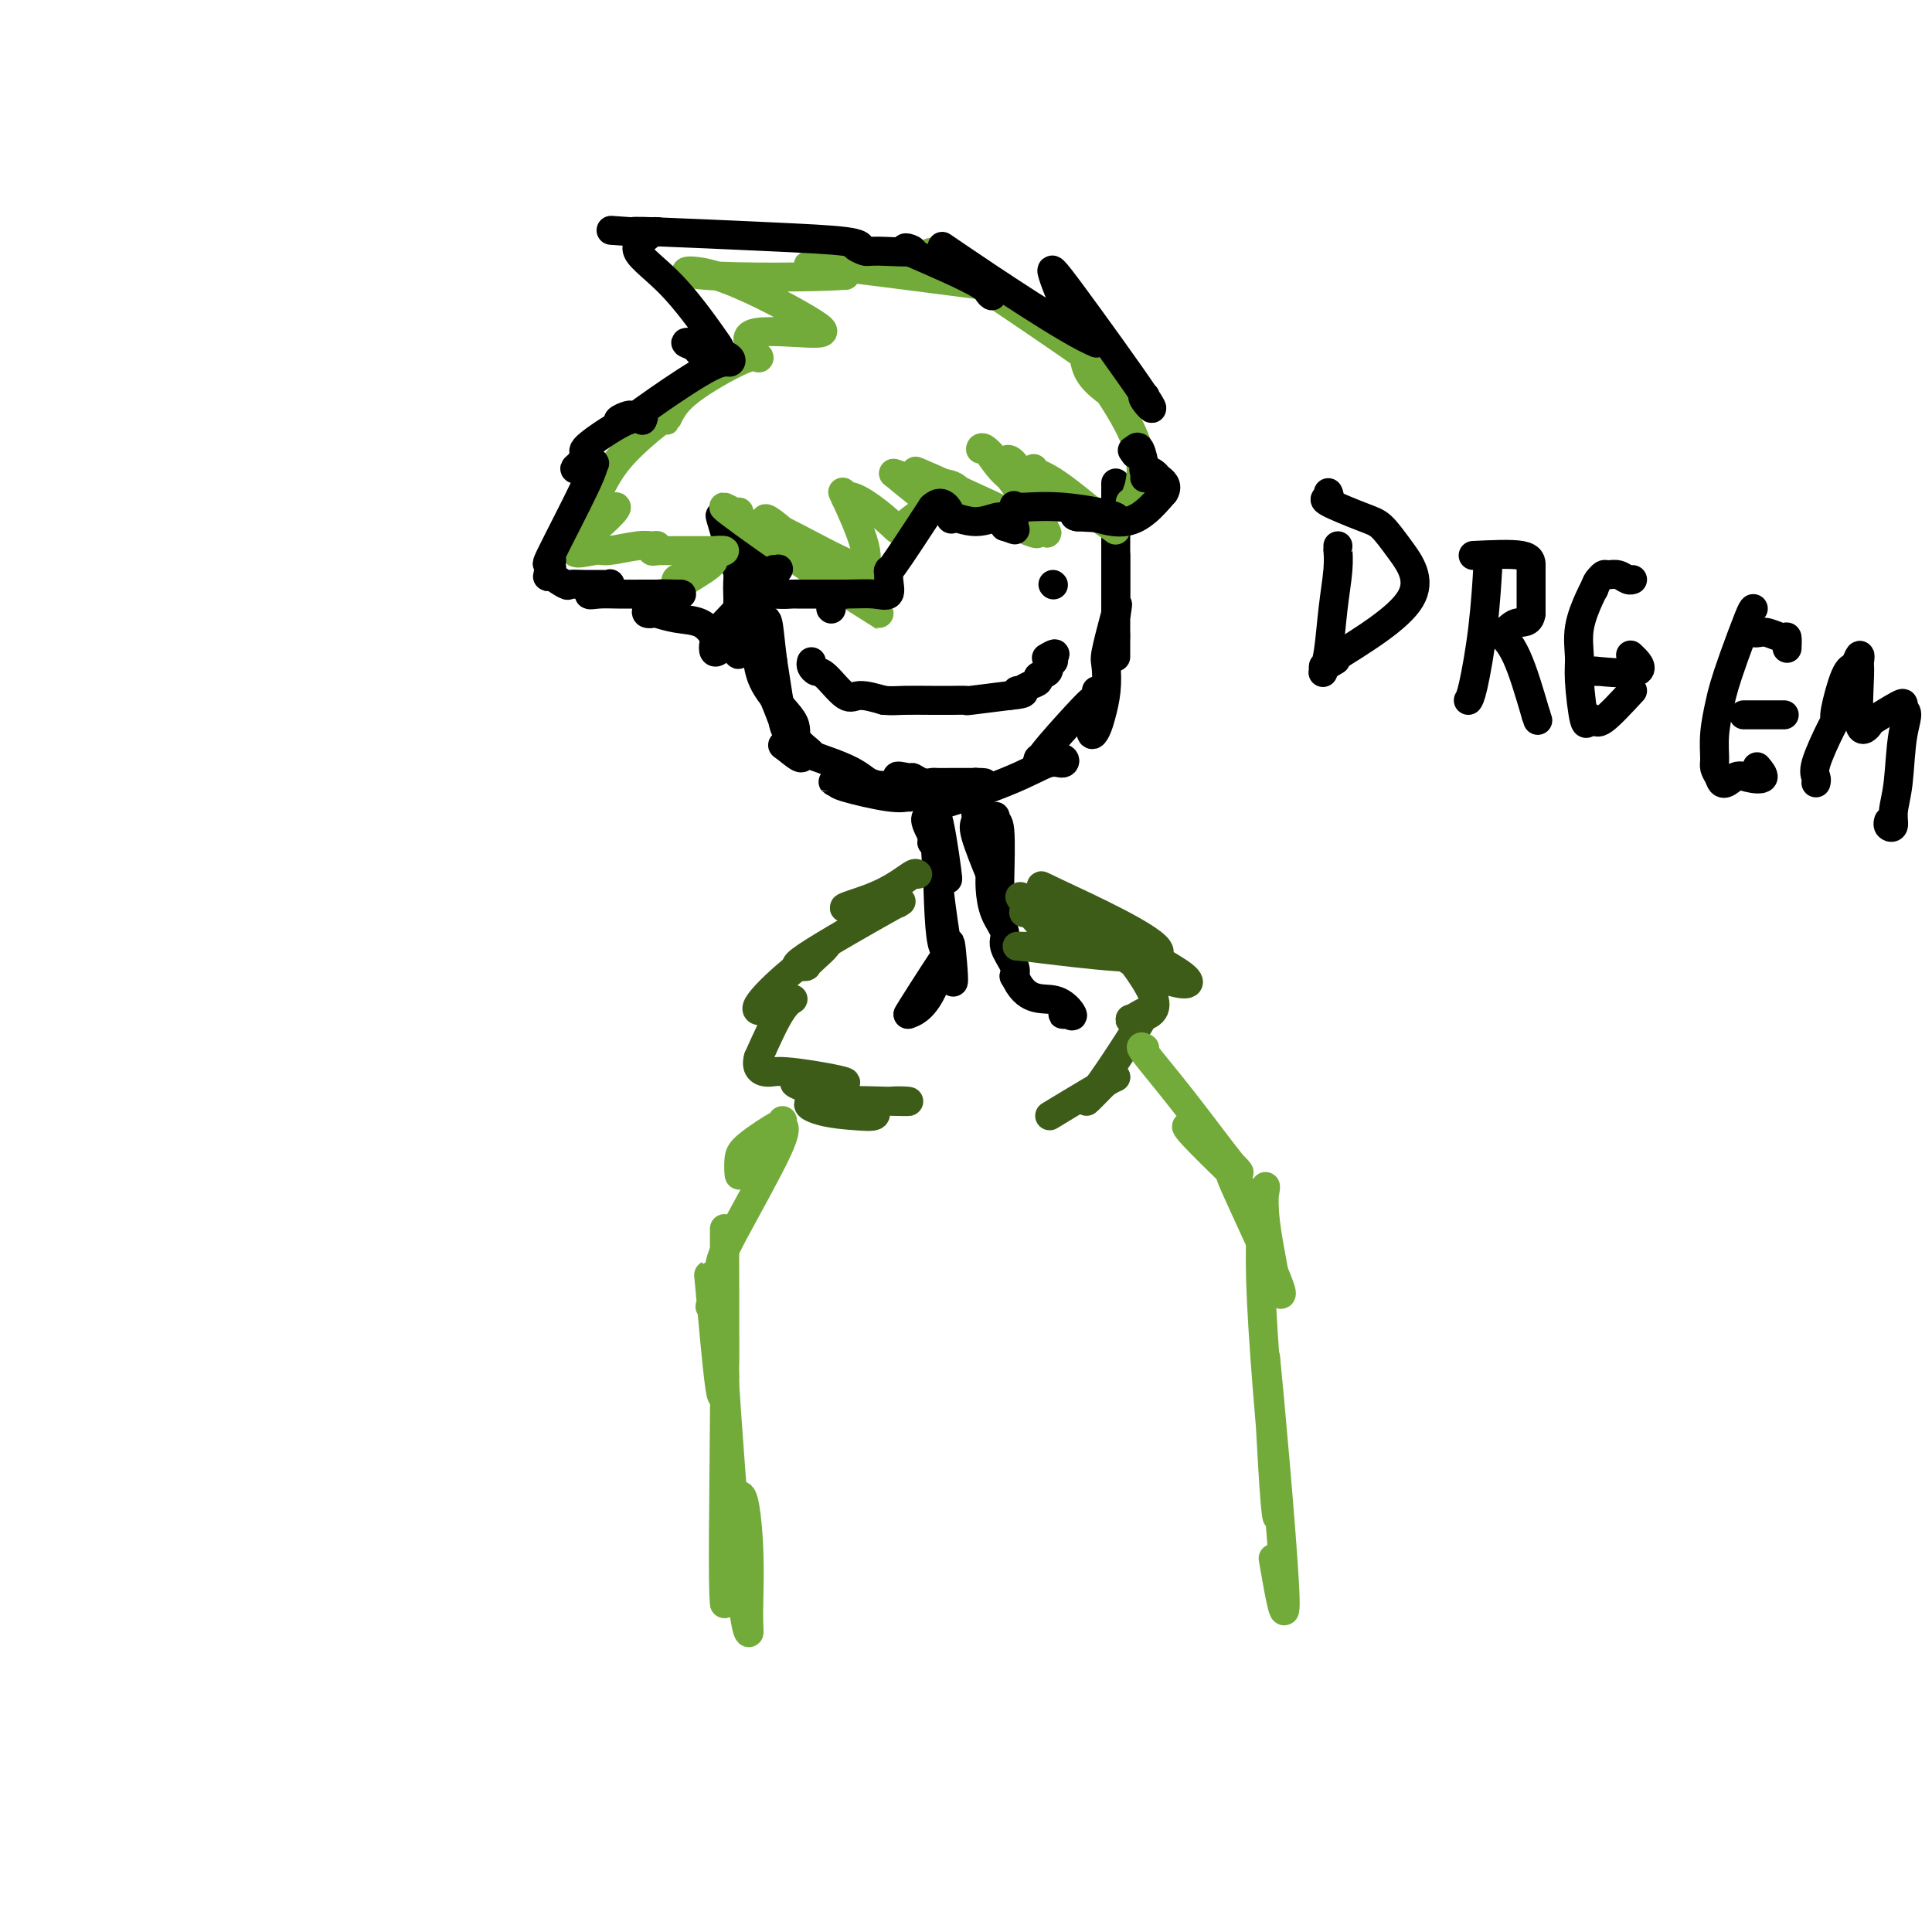 <svg viewBox='0 0 400 400' version='1.1' xmlns='http://www.w3.org/2000/svg' xmlns:xlink='http://www.w3.org/1999/xlink'><g fill='none' stroke='#000000' stroke-width='6' stroke-linecap='round' stroke-linejoin='round'><path d='M150,109c-0.799,-2.128 -1.598,-4.255 0,1c1.598,5.255 5.593,17.893 7,17c1.407,-0.893 0.225,-15.317 -1,-18c-1.225,-2.683 -2.493,6.376 -3,12c-0.507,5.624 -0.254,7.812 0,10'/><path d='M153,131c-0.461,4.777 -0.113,5.719 0,3c0.113,-2.719 -0.008,-9.100 0,-13c0.008,-3.900 0.143,-5.320 0,-4c-0.143,1.320 -0.566,5.381 0,9c0.566,3.619 2.121,6.795 4,11c1.879,4.205 4.083,9.440 5,12c0.917,2.560 0.548,2.446 0,0c-0.548,-2.446 -1.274,-7.223 -2,-12'/><path d='M160,137c-0.489,-3.650 -0.711,-6.777 -1,-8c-0.289,-1.223 -0.645,-0.544 -1,0c-0.355,0.544 -0.710,0.952 -1,3c-0.290,2.048 -0.517,5.737 1,9c1.517,3.263 4.778,6.102 6,8c1.222,1.898 0.406,2.857 1,4c0.594,1.143 2.598,2.469 3,3c0.402,0.531 -0.799,0.265 -2,0'/><path d='M166,156c0.659,2.147 -1.694,0.014 -3,-1c-1.306,-1.014 -1.563,-0.910 1,0c2.563,0.910 7.948,2.626 11,4c3.052,1.374 3.772,2.406 5,3c1.228,0.594 2.964,0.749 4,1c1.036,0.251 1.373,0.596 2,1c0.627,0.404 1.543,0.865 2,1c0.457,0.135 0.456,-0.056 0,0c-0.456,0.056 -1.365,0.357 -4,0c-2.635,-0.357 -6.995,-1.374 -9,-2c-2.005,-0.626 -1.655,-0.861 -2,-1c-0.345,-0.139 -1.384,-0.183 1,0c2.384,0.183 8.192,0.591 14,1'/><path d='M188,163c3.311,0.410 5.089,1.434 4,1c-1.089,-0.434 -5.045,-2.327 -6,-3c-0.955,-0.673 1.091,-0.128 2,0c0.909,0.128 0.682,-0.162 1,0c0.318,0.162 1.182,0.775 2,1c0.818,0.225 1.590,0.060 2,0c0.410,-0.060 0.456,-0.016 1,0c0.544,0.016 1.584,0.005 3,0c1.416,-0.005 3.208,-0.002 5,0'/><path d='M202,162c2.775,0.149 1.714,0.021 1,0c-0.714,-0.021 -1.079,0.063 -1,0c0.079,-0.063 0.602,-0.275 -2,1c-2.602,1.275 -8.330,4.037 -7,4c1.330,-0.037 9.719,-2.871 15,-5c5.281,-2.129 7.455,-3.551 9,-4c1.545,-0.449 2.463,0.075 3,0c0.537,-0.075 0.694,-0.749 0,-1c-0.694,-0.251 -2.237,-0.077 -3,0c-0.763,0.077 -0.744,0.059 -1,0c-0.256,-0.059 -0.787,-0.160 -1,0c-0.213,0.160 -0.106,0.580 0,1'/><path d='M215,158c-0.732,0.004 -0.063,0.013 0,0c0.063,-0.013 -0.481,-0.047 1,-2c1.481,-1.953 4.986,-5.825 7,-8c2.014,-2.175 2.536,-2.651 3,-3c0.464,-0.349 0.870,-0.569 1,-1c0.130,-0.431 -0.015,-1.074 0,-1c0.015,0.074 0.189,0.863 0,2c-0.189,1.137 -0.740,2.620 -1,4c-0.260,1.380 -0.227,2.657 0,3c0.227,0.343 0.648,-0.249 1,-1c0.352,-0.751 0.636,-1.660 1,-3c0.364,-1.340 0.809,-3.112 1,-5c0.191,-1.888 0.128,-3.893 0,-5c-0.128,-1.107 -0.322,-1.316 0,-3c0.322,-1.684 1.161,-4.842 2,-8'/><path d='M231,127c0.774,-3.806 0.207,-0.820 0,1c-0.207,1.820 -0.056,2.475 0,3c0.056,0.525 0.015,0.919 0,2c-0.015,1.081 -0.004,2.848 0,3c0.004,0.152 0.001,-1.312 0,-3c-0.001,-1.688 -0.000,-3.599 0,-6c0.000,-2.401 0.000,-5.292 0,-7c-0.000,-1.708 -0.000,-2.234 0,-3c0.000,-0.766 0.000,-1.772 0,-2c-0.000,-0.228 -0.000,0.323 0,1c0.000,0.677 0.000,1.479 0,2c-0.000,0.521 -0.000,0.760 0,1'/><path d='M231,119c0.000,-1.614 0.000,2.851 0,4c0.000,1.149 -0.000,-1.017 0,-2c0.000,-0.983 0.000,-0.781 0,-3c0.000,-2.219 0.000,-6.857 0,-10c0.000,-3.143 0.000,-4.791 0,-6c0.000,-1.209 0.000,-1.979 0,-2c0.000,-0.021 0.000,0.708 0,1c0.000,0.292 0.000,0.146 0,0'/><path d='M192,169c-0.313,0.268 -0.627,0.535 0,2c0.627,1.465 2.194,4.127 3,6c0.806,1.873 0.851,2.958 1,4c0.149,1.042 0.401,2.042 0,-1c-0.401,-3.042 -1.454,-10.127 -2,-11c-0.546,-0.873 -0.585,4.465 0,11c0.585,6.535 1.792,14.268 3,22'/><path d='M197,202c0.797,4.086 0.288,-2.198 0,-5c-0.288,-2.802 -0.356,-2.122 -1,0c-0.644,2.122 -1.866,5.687 -3,8c-1.134,2.313 -2.181,3.375 -3,4c-0.819,0.625 -1.409,0.812 -2,1'/><path d='M188,210c0.179,-0.476 5.125,-8.167 7,-11c1.875,-2.833 0.679,-0.810 0,-4c-0.679,-3.190 -0.839,-11.595 -1,-20'/><path d='M194,175c-0.381,-3.940 -0.833,-1.792 -1,-1c-0.167,0.792 -0.048,0.226 0,0c0.048,-0.226 0.024,-0.113 0,0'/><path d='M202,167c0.006,-0.061 0.012,-0.121 0,0c-0.012,0.121 -0.043,0.424 0,1c0.043,0.576 0.159,1.426 0,2c-0.159,0.574 -0.593,0.871 0,3c0.593,2.129 2.211,6.091 3,8c0.789,1.909 0.747,1.764 1,3c0.253,1.236 0.801,3.854 1,5c0.199,1.146 0.050,0.820 0,0c-0.050,-0.820 0.001,-2.133 0,-3c-0.001,-0.867 -0.052,-1.288 0,-4c0.052,-2.712 0.207,-7.716 0,-10c-0.207,-2.284 -0.777,-1.849 -1,-2c-0.223,-0.151 -0.098,-0.887 0,-1c0.098,-0.113 0.171,0.396 0,1c-0.171,0.604 -0.585,1.302 -1,2'/><path d='M205,172c-0.154,1.212 -0.040,2.743 0,4c0.040,1.257 0.005,2.241 0,3c-0.005,0.759 0.021,1.293 0,2c-0.021,0.707 -0.089,1.586 0,3c0.089,1.414 0.336,3.363 1,5c0.664,1.637 1.747,2.961 2,4c0.253,1.039 -0.324,1.794 0,3c0.324,1.206 1.549,2.863 2,4c0.451,1.137 0.129,1.753 0,2c-0.129,0.247 -0.064,0.123 0,0'/><path d='M210,202c2.332,5.591 5.661,4.570 8,5c2.339,0.430 3.688,2.311 4,3c0.312,0.689 -0.414,0.185 -1,0c-0.586,-0.185 -1.033,-0.049 -1,0c0.033,0.049 0.547,0.013 1,0c0.453,-0.013 0.844,-0.004 1,0c0.156,0.004 0.078,0.002 0,0'/></g>
<g fill='none' stroke='#3D5C18' stroke-width='6' stroke-linecap='round' stroke-linejoin='round'><path d='M190,181c-0.205,-0.154 -0.411,-0.308 -1,0c-0.589,0.308 -1.562,1.079 -3,2c-1.438,0.921 -3.343,1.992 -6,3c-2.657,1.008 -6.067,1.952 -5,2c1.067,0.048 6.612,-0.799 9,-1c2.388,-0.201 1.619,0.245 2,0c0.381,-0.245 1.910,-1.181 -2,1c-3.910,2.181 -13.260,7.480 -17,10c-3.740,2.520 -1.870,2.260 0,2'/><path d='M167,200c-1.416,0.909 3.546,-3.319 4,-4c0.454,-0.681 -3.598,2.185 -7,5c-3.402,2.815 -6.152,5.577 -7,7c-0.848,1.423 0.206,1.505 2,1c1.794,-0.505 4.329,-1.598 5,-2c0.671,-0.402 -0.523,-0.115 -2,2c-1.477,2.115 -3.239,6.057 -5,10'/><path d='M157,219c-0.729,2.568 0.949,2.987 2,3c1.051,0.013 1.475,-0.381 5,0c3.525,0.381 10.150,1.537 11,2c0.850,0.463 -4.075,0.231 -9,0'/><path d='M166,224c-1.887,0.045 -2.103,0.156 0,1c2.103,0.844 6.525,2.421 10,3c3.475,0.579 6.002,0.162 8,0c1.998,-0.162 3.468,-0.068 4,0c0.532,0.068 0.126,0.110 -4,0c-4.126,-0.110 -11.971,-0.373 -15,0c-3.029,0.373 -1.243,1.382 1,2c2.243,0.618 4.941,0.846 7,1c2.059,0.154 3.477,0.234 4,0c0.523,-0.234 0.149,-0.781 0,-1c-0.149,-0.219 -0.075,-0.109 0,0'/><path d='M215,191c0.101,-0.405 0.203,-0.809 0,-1c-0.203,-0.191 -0.709,-0.167 0,-1c0.709,-0.833 2.633,-2.522 2,-4c-0.633,-1.478 -3.824,-2.744 2,0c5.824,2.744 20.664,9.498 21,12c0.336,2.502 -13.832,0.751 -28,-1'/><path d='M212,196c-3.757,-0.165 0.849,-0.078 3,0c2.151,0.078 1.847,0.146 2,0c0.153,-0.146 0.762,-0.505 0,-2c-0.762,-1.495 -2.895,-4.124 -4,-5c-1.105,-0.876 -1.183,0.002 -1,0c0.183,-0.002 0.626,-0.885 0,-2c-0.626,-1.115 -2.322,-2.461 2,0c4.322,2.461 14.661,8.731 25,15'/><path d='M239,202c6.192,2.465 8.673,2.127 6,0c-2.673,-2.127 -10.500,-6.044 -14,-8c-3.500,-1.956 -2.673,-1.950 0,1c2.673,2.950 7.192,8.843 8,12c0.808,3.157 -2.096,3.579 -5,4'/><path d='M234,211c-0.408,0.440 1.071,-0.460 2,-1c0.929,-0.540 1.307,-0.719 1,0c-0.307,0.719 -1.298,2.337 -3,5c-1.702,2.663 -4.113,6.370 -6,9c-1.887,2.630 -3.249,4.183 -3,4c0.249,-0.183 2.108,-2.100 3,-3c0.892,-0.900 0.817,-0.781 1,-1c0.183,-0.219 0.624,-0.777 1,-1c0.376,-0.223 0.688,-0.112 1,0'/><path d='M231,223c-1.733,0.778 -9.067,5.222 -12,7c-2.933,1.778 -1.467,0.889 0,0'/></g>
<g fill='none' stroke='#73AB3A' stroke-width='6' stroke-linecap='round' stroke-linejoin='round'><path d='M162,232c-0.053,0.526 -0.105,1.052 0,1c0.105,-0.052 0.368,-0.682 -1,0c-1.368,0.682 -4.369,2.674 -6,4c-1.631,1.326 -1.894,1.984 -2,3c-0.106,1.016 -0.054,2.391 0,3c0.054,0.609 0.110,0.454 1,-1c0.890,-1.454 2.614,-4.205 4,-6c1.386,-1.795 2.435,-2.632 3,-3c0.565,-0.368 0.645,-0.267 1,0c0.355,0.267 0.985,0.699 -1,5c-1.985,4.301 -6.584,12.473 -9,17c-2.416,4.527 -2.651,5.411 -3,7c-0.349,1.589 -0.814,3.883 -1,5c-0.186,1.117 -0.093,1.059 0,1'/><path d='M148,268c-2.007,5.305 -0.526,1.069 0,-1c0.526,-2.069 0.095,-1.971 0,-2c-0.095,-0.029 0.146,-0.185 0,0c-0.146,0.185 -0.678,0.709 -1,0c-0.322,-0.709 -0.433,-2.652 0,2c0.433,4.652 1.409,15.901 2,20c0.591,4.099 0.795,1.050 1,-2'/><path d='M150,285c0.160,1.171 -0.439,-5.903 0,1c0.439,6.903 1.916,27.783 3,39c1.084,11.217 1.774,12.771 2,13c0.226,0.229 -0.012,-0.866 0,-4c0.012,-3.134 0.272,-8.305 0,-14c-0.272,-5.695 -1.078,-11.913 -2,-10c-0.922,1.913 -1.961,11.956 -3,22'/><path d='M150,332c-0.464,-3.247 -0.124,-22.365 0,-40c0.124,-17.635 0.033,-33.786 0,-37c-0.033,-3.214 -0.010,6.510 0,13c0.010,6.490 0.005,9.745 0,13'/><path d='M150,281c0.000,3.378 0.000,-1.178 0,-3c0.000,-1.822 0.000,-0.911 0,0'/><path d='M237,217c-0.619,-0.330 -1.238,-0.660 0,1c1.238,1.660 4.333,5.312 8,10c3.667,4.688 7.905,10.414 10,13c2.095,2.586 2.046,2.033 0,0c-2.046,-2.033 -6.089,-5.547 -8,-7c-1.911,-1.453 -1.689,-0.844 0,1c1.689,1.844 4.844,4.922 8,8'/><path d='M255,243c3.874,5.427 4.560,5.996 5,7c0.440,1.004 0.633,2.444 -1,0c-1.633,-2.444 -5.094,-8.774 -4,-6c1.094,2.774 6.741,14.650 9,20c2.259,5.350 1.129,4.175 0,3'/><path d='M264,267c0.910,1.101 -1.314,-8.145 -2,-14c-0.686,-5.855 0.167,-8.318 0,-7c-0.167,1.318 -1.354,6.417 -1,19c0.354,12.583 2.250,32.651 3,42c0.750,9.349 0.356,7.979 0,4c-0.356,-3.979 -0.673,-10.565 -1,-16c-0.327,-5.435 -0.663,-9.717 -1,-14'/><path d='M262,281c0.714,6.452 3.500,37.583 4,48c0.500,10.417 -1.286,0.119 -2,-4c-0.714,-4.119 -0.357,-2.060 0,0'/><path d='M153,106c0.091,0.290 0.181,0.581 -1,0c-1.181,-0.581 -3.635,-2.032 -1,0c2.635,2.032 10.358,7.547 17,12c6.642,4.453 12.203,7.843 14,9c1.797,1.157 -0.170,0.081 -5,-4c-4.830,-4.081 -12.523,-11.166 -16,-14c-3.477,-2.834 -2.739,-1.417 -2,0'/><path d='M159,109c-1.043,-1.597 7.849,3.409 13,6c5.151,2.591 6.560,2.766 7,3c0.440,0.234 -0.088,0.527 0,0c0.088,-0.527 0.793,-1.873 0,-5c-0.793,-3.127 -3.084,-8.036 -4,-10c-0.916,-1.964 -0.458,-0.982 0,0'/><path d='M175,103c1.323,-1.320 6.631,2.881 9,5c2.369,2.119 1.800,2.156 3,1c1.200,-1.156 4.169,-3.503 6,-4c1.831,-0.497 2.523,0.858 1,0c-1.523,-0.858 -5.262,-3.929 -9,-7'/><path d='M185,98c2.065,0.442 11.227,5.046 15,7c3.773,1.954 2.157,1.259 1,0c-1.157,-1.259 -1.854,-3.080 -3,-4c-1.146,-0.920 -2.740,-0.937 -4,-1c-1.260,-0.063 -2.185,-0.171 2,2c4.185,2.171 13.482,6.620 17,8c3.518,1.380 1.259,-0.310 -1,-2'/><path d='M212,108c0.055,-0.422 -13.307,-6.478 -19,-9c-5.693,-2.522 -3.718,-1.512 1,1c4.718,2.512 12.178,6.524 16,8c3.822,1.476 4.006,0.416 5,1c0.994,0.584 2.798,2.813 1,0c-1.798,-2.813 -7.198,-10.667 -10,-14c-2.802,-3.333 -3.008,-2.144 -3,-2c0.008,0.144 0.229,-0.755 1,0c0.771,0.755 2.092,3.165 4,5c1.908,1.835 4.402,3.096 6,4c1.598,0.904 2.299,1.452 3,2'/><path d='M217,104c2.475,1.808 1.662,0.827 1,0c-0.662,-0.827 -1.175,-1.502 -3,-3c-1.825,-1.498 -4.964,-3.819 -6,-5c-1.036,-1.181 0.031,-1.220 1,0c0.969,1.220 1.840,3.700 3,5c1.160,1.300 2.608,1.420 4,2c1.392,0.580 2.728,1.620 4,2c1.272,0.380 2.480,0.102 3,0c0.520,-0.102 0.353,-0.027 0,0c-0.353,0.027 -0.892,0.006 -1,0c-0.108,-0.006 0.214,0.004 0,0c-0.214,-0.004 -0.965,-0.022 -1,0c-0.035,0.022 0.644,0.083 1,0c0.356,-0.083 0.387,-0.309 1,0c0.613,0.309 1.806,1.155 3,2'/><path d='M227,107c3.994,2.596 4.979,3.585 3,2c-1.979,-1.585 -6.922,-5.744 -10,-8c-3.078,-2.256 -4.290,-2.607 -5,-3c-0.710,-0.393 -0.917,-0.826 -1,-1c-0.083,-0.174 -0.041,-0.087 0,0'/><path d='M234,104c0.089,0.408 0.178,0.816 1,-1c0.822,-1.816 2.376,-5.856 0,-12c-2.376,-6.144 -8.684,-14.392 -11,-18c-2.316,-3.608 -0.641,-2.575 0,-1c0.641,1.575 0.250,3.693 2,6c1.750,2.307 5.643,4.802 7,5c1.357,0.198 0.179,-1.901 -1,-4'/><path d='M232,79c-7.971,-6.009 -27.397,-19.031 -35,-24c-7.603,-4.969 -3.383,-1.883 -2,-1c1.383,0.883 -0.072,-0.436 1,0c1.072,0.436 4.671,2.628 8,4c3.329,1.372 6.387,1.924 -1,1c-7.387,-0.924 -25.220,-3.326 -32,-4c-6.780,-0.674 -2.509,0.379 0,1c2.509,0.621 3.254,0.811 4,1'/><path d='M175,57c-5.780,0.442 -22.231,0.545 -29,0c-6.769,-0.545 -3.855,-1.740 2,0c5.855,1.740 14.652,6.415 19,9c4.348,2.585 4.248,3.081 1,3c-3.248,-0.081 -9.642,-0.737 -12,0c-2.358,0.737 -0.679,2.869 1,5'/><path d='M157,74c0.293,0.481 0.524,-0.817 -2,0c-2.524,0.817 -7.805,3.750 -11,6c-3.195,2.250 -4.304,3.817 -5,5c-0.696,1.183 -0.978,1.981 -1,2c-0.022,0.019 0.218,-0.740 -1,0c-1.218,0.740 -3.893,2.980 -6,5c-2.107,2.020 -3.647,3.820 -5,6c-1.353,2.180 -2.518,4.741 -3,6c-0.482,1.259 -0.281,1.217 0,1c0.281,-0.217 0.640,-0.608 1,-1'/><path d='M124,104c-2.406,3.855 1.578,1.493 3,1c1.422,-0.493 0.282,0.883 -2,3c-2.282,2.117 -5.705,4.974 -6,6c-0.295,1.026 2.539,0.221 4,0c1.461,-0.221 1.550,0.141 3,0c1.450,-0.141 4.261,-0.784 6,-1c1.739,-0.216 2.404,-0.006 3,0c0.596,0.006 1.122,-0.191 1,0c-0.122,0.191 -0.892,0.769 -1,1c-0.108,0.231 0.446,0.116 1,0'/><path d='M136,114c2.465,0.001 0.127,0.003 2,0c1.873,-0.003 7.958,-0.011 10,0c2.042,0.011 0.042,0.041 0,0c-0.042,-0.041 1.874,-0.153 2,0c0.126,0.153 -1.537,0.569 -2,1c-0.463,0.431 0.274,0.875 -1,2c-1.274,1.125 -4.558,2.930 -6,4c-1.442,1.070 -1.042,1.403 -1,1c0.042,-0.403 -0.274,-1.544 0,-2c0.274,-0.456 1.137,-0.228 2,0'/><path d='M142,120c-1.000,1.000 -0.500,0.500 0,0'/></g>
<g fill='none' stroke='#000000' stroke-width='6' stroke-linecap='round' stroke-linejoin='round'><path d='M172,126c0.000,0.000 0.100,0.100 0.1,0.1'/><path d='M218,121c0.000,0.000 0.100,0.100 0.1,0.1'/><path d='M168,137c-0.081,0.307 -0.162,0.614 0,1c0.162,0.386 0.565,0.852 1,1c0.435,0.148 0.900,-0.022 2,1c1.100,1.022 2.835,3.237 4,4c1.165,0.763 1.762,0.075 3,0c1.238,-0.075 3.119,0.462 5,1'/><path d='M183,145c1.831,0.155 2.408,0.042 4,0c1.592,-0.042 4.200,-0.014 6,0c1.800,0.014 2.792,0.014 4,0c1.208,-0.014 2.633,-0.042 3,0c0.367,0.042 -0.324,0.155 1,0c1.324,-0.155 4.662,-0.577 8,-1'/><path d='M209,144c4.498,-0.394 2.744,-0.879 2,-1c-0.744,-0.121 -0.479,0.124 0,0c0.479,-0.124 1.171,-0.615 2,-1c0.829,-0.385 1.795,-0.663 2,-1c0.205,-0.337 -0.351,-0.734 0,-1c0.351,-0.266 1.610,-0.401 2,-1c0.390,-0.599 -0.087,-1.661 0,-2c0.087,-0.339 0.739,0.046 1,0c0.261,-0.046 0.130,-0.523 0,-1'/><path d='M218,136c1.178,-1.244 -0.378,-0.356 -1,0c-0.622,0.356 -0.311,0.178 0,0'/><path d='M277,113c0.007,0.496 0.013,0.993 0,1c-0.013,0.007 -0.046,-0.474 0,0c0.046,0.474 0.170,1.903 0,4c-0.170,2.097 -0.633,4.861 -1,8c-0.367,3.139 -0.637,6.653 -1,9c-0.363,2.347 -0.818,3.528 -1,4c-0.182,0.472 -0.091,0.236 0,0'/><path d='M275,102c0.186,0.391 0.371,0.782 0,1c-0.371,0.218 -1.299,0.264 0,1c1.299,0.736 4.823,2.161 7,3c2.177,0.839 3.006,1.091 4,2c0.994,0.909 2.152,2.476 4,5c1.848,2.524 4.385,6.007 2,10c-2.385,3.993 -9.693,8.497 -17,13'/><path d='M275,137c-2.422,2.022 0.022,0.578 1,0c0.978,-0.578 0.489,-0.289 0,0'/><path d='M308,117c0.061,-0.596 0.121,-1.193 0,1c-0.121,2.193 -0.424,7.175 -1,12c-0.576,4.825 -1.424,9.491 -2,12c-0.576,2.509 -0.879,2.860 -1,3c-0.121,0.140 -0.061,0.070 0,0'/><path d='M305,115c4.000,-0.191 8.000,-0.383 10,0c2.000,0.383 2.000,1.340 2,2c0.000,0.660 0.000,1.024 0,2c0.000,0.976 0.000,2.565 0,4c-0.000,1.435 0.000,2.718 0,4'/><path d='M317,127c-0.242,2.191 -1.846,1.668 -3,2c-1.154,0.332 -1.856,1.517 -3,2c-1.144,0.483 -2.729,0.263 -3,0c-0.271,-0.263 0.773,-0.571 2,0c1.227,0.571 2.636,2.020 4,5c1.364,2.980 2.682,7.490 4,12'/><path d='M318,148c0.667,2.000 0.333,1.000 0,0'/><path d='M338,143c-2.334,2.521 -4.668,5.041 -6,6c-1.332,0.959 -1.663,0.355 -2,0c-0.337,-0.355 -0.681,-0.462 -1,0c-0.319,0.462 -0.615,1.494 -1,0c-0.385,-1.494 -0.860,-5.514 -1,-8c-0.140,-2.486 0.055,-3.440 0,-5c-0.055,-1.560 -0.361,-3.728 0,-6c0.361,-2.272 1.389,-4.649 2,-6c0.611,-1.351 0.806,-1.675 1,-2'/><path d='M330,122c0.639,-1.629 0.738,-1.701 1,-2c0.262,-0.299 0.687,-0.826 1,-1c0.313,-0.174 0.515,0.006 1,0c0.485,-0.006 1.254,-0.197 2,0c0.746,0.197 1.470,0.784 2,1c0.530,0.216 0.866,0.062 1,0c0.134,-0.062 0.067,-0.031 0,0'/><path d='M330,139c0.673,0.024 1.346,0.048 1,0c-0.346,-0.048 -1.711,-0.167 0,0c1.711,0.167 6.499,0.622 8,0c1.501,-0.622 -0.285,-2.321 -1,-3c-0.715,-0.679 -0.357,-0.340 0,0'/><path d='M363,126c-0.138,0.099 -0.275,0.199 -1,2c-0.725,1.801 -2.036,5.305 -3,8c-0.964,2.695 -1.579,4.581 -2,6c-0.421,1.419 -0.646,2.372 -1,4c-0.354,1.628 -0.837,3.931 -1,6c-0.163,2.069 -0.005,3.903 0,5c0.005,1.097 -0.141,1.456 0,2c0.141,0.544 0.571,1.272 1,2'/><path d='M356,161c0.550,2.329 1.926,0.652 3,0c1.074,-0.652 1.844,-0.278 3,0c1.156,0.278 2.696,0.459 3,0c0.304,-0.459 -0.627,-1.560 -1,-2c-0.373,-0.440 -0.186,-0.220 0,0'/><path d='M363,131c0.279,0.035 0.558,0.069 1,0c0.442,-0.069 1.047,-0.242 2,0c0.953,0.242 2.256,0.900 3,1c0.744,0.100 0.931,-0.358 1,0c0.069,0.358 0.020,1.531 0,2c-0.020,0.469 -0.010,0.235 0,0'/><path d='M361,148c1.244,0.000 2.489,0.000 4,0c1.511,0.000 3.289,0.000 4,0c0.711,0.000 0.356,0.000 0,0'/><path d='M376,162c-0.022,0.075 -0.044,0.150 0,0c0.044,-0.150 0.154,-0.524 0,-1c-0.154,-0.476 -0.571,-1.052 0,-3c0.571,-1.948 2.131,-5.268 3,-7c0.869,-1.732 1.047,-1.877 1,-2c-0.047,-0.123 -0.320,-0.226 0,-2c0.320,-1.774 1.234,-5.221 2,-7c0.766,-1.779 1.383,-1.889 2,-2'/><path d='M384,138c1.455,-3.959 1.093,-1.857 1,-1c-0.093,0.857 0.084,0.467 0,3c-0.084,2.533 -0.429,7.988 0,10c0.429,2.012 1.631,0.581 2,0c0.369,-0.581 -0.097,-0.310 1,-1c1.097,-0.690 3.757,-2.340 5,-3c1.243,-0.660 1.069,-0.332 1,0c-0.069,0.332 -0.035,0.666 0,1'/><path d='M394,147c1.436,0.146 0.524,2.012 0,5c-0.524,2.988 -0.662,7.098 -1,10c-0.338,2.902 -0.875,4.595 -1,6c-0.125,1.405 0.162,2.521 0,3c-0.162,0.479 -0.774,0.321 -1,0c-0.226,-0.321 -0.064,-0.806 0,-1c0.064,-0.194 0.032,-0.097 0,0'/><path d='M237,82c0.112,0.014 0.223,0.028 0,0c-0.223,-0.028 -0.781,-0.097 0,1c0.781,1.097 2.900,3.360 0,-1c-2.900,-4.360 -10.819,-15.344 -15,-21c-4.181,-5.656 -4.626,-5.984 -4,-4c0.626,1.984 2.322,6.281 4,9c1.678,2.719 3.339,3.859 5,5'/><path d='M227,71c-5.221,-1.932 -22.772,-13.764 -29,-18c-6.228,-4.236 -1.133,-0.878 2,2c3.133,2.878 4.305,5.275 5,6c0.695,0.725 0.913,-0.221 -2,-2c-2.913,-1.779 -8.956,-4.389 -15,-7'/><path d='M188,52c-2.017,-1.388 1.439,-0.357 1,0c-0.439,0.357 -4.774,0.040 -7,0c-2.226,-0.040 -2.344,0.197 -3,0c-0.656,-0.197 -1.850,-0.827 -2,-1c-0.150,-0.173 0.744,0.111 1,0c0.256,-0.111 -0.127,-0.617 -3,-1c-2.873,-0.383 -8.235,-0.641 -16,-1c-7.765,-0.359 -17.933,-0.817 -23,-1c-5.067,-0.183 -5.034,-0.092 -5,0'/><path d='M131,48c-8.809,-0.618 -2.333,-0.164 0,0c2.333,0.164 0.521,0.037 1,0c0.479,-0.037 3.247,0.018 4,0c0.753,-0.018 -0.510,-0.107 -1,0c-0.490,0.107 -0.208,0.410 -1,1c-0.792,0.590 -2.658,1.465 -2,3c0.658,1.535 3.839,3.729 7,7c3.161,3.271 6.301,7.619 8,10c1.699,2.381 1.957,2.795 2,3c0.043,0.205 -0.131,0.201 -1,0c-0.869,-0.201 -2.435,-0.601 -4,-1'/><path d='M144,71c-1.341,-0.198 -2.195,-0.194 -2,0c0.195,0.194 1.437,0.578 2,1c0.563,0.422 0.447,0.881 1,1c0.553,0.119 1.776,-0.103 3,0c1.224,0.103 2.449,0.532 3,1c0.551,0.468 0.429,0.974 0,1c-0.429,0.026 -1.166,-0.428 -4,1c-2.834,1.428 -7.767,4.737 -11,7c-3.233,2.263 -4.768,3.481 -6,4c-1.232,0.519 -2.162,0.338 -2,0c0.162,-0.338 1.414,-0.833 2,-1c0.586,-0.167 0.504,-0.007 1,0c0.496,0.007 1.570,-0.141 2,0c0.430,0.141 0.215,0.570 0,1'/><path d='M133,87c0.257,-0.279 -0.601,-0.975 -3,0c-2.399,0.975 -6.340,3.621 -8,5c-1.660,1.379 -1.040,1.490 -1,2c0.040,0.510 -0.502,1.419 -1,2c-0.498,0.581 -0.953,0.836 -1,1c-0.047,0.164 0.313,0.239 1,0c0.687,-0.239 1.700,-0.791 2,-1c0.300,-0.209 -0.114,-0.074 0,0c0.114,0.074 0.756,0.089 1,0c0.244,-0.089 0.090,-0.281 0,0c-0.090,0.281 -0.117,1.034 -2,5c-1.883,3.966 -5.622,11.145 -7,14c-1.378,2.855 -0.394,1.387 0,1c0.394,-0.387 0.197,0.306 0,1'/><path d='M114,117c-1.250,4.102 -0.375,1.855 0,1c0.375,-0.855 0.252,-0.320 0,0c-0.252,0.320 -0.631,0.425 0,1c0.631,0.575 2.273,1.618 3,2c0.727,0.382 0.537,0.101 1,0c0.463,-0.101 1.577,-0.021 3,0c1.423,0.021 3.155,-0.015 4,0c0.845,0.015 0.805,0.081 1,0c0.195,-0.081 0.627,-0.309 0,0c-0.627,0.309 -2.314,1.154 -4,2'/><path d='M122,123c-0.183,0.309 0.860,0.083 2,0c1.140,-0.083 2.376,-0.022 4,0c1.624,0.022 3.637,0.006 6,0c2.363,-0.006 5.078,-0.002 6,0c0.922,0.002 0.052,0.003 0,0c-0.052,-0.003 0.715,-0.008 1,0c0.285,0.008 0.090,0.030 -1,0c-1.090,-0.030 -3.073,-0.113 -4,0c-0.927,0.113 -0.797,0.422 -1,1c-0.203,0.578 -0.737,1.426 -1,2c-0.263,0.574 -0.254,0.873 0,1c0.254,0.127 0.753,0.081 1,0c0.247,-0.081 0.241,-0.197 1,0c0.759,0.197 2.281,0.707 4,1c1.719,0.293 3.634,0.369 5,1c1.366,0.631 2.183,1.815 3,3'/><path d='M148,132c2.166,1.775 0.579,3.214 0,3c-0.579,-0.214 -0.152,-2.079 0,-3c0.152,-0.921 0.027,-0.898 2,-3c1.973,-2.102 6.042,-6.330 8,-8c1.958,-1.670 1.805,-0.781 2,-1c0.195,-0.219 0.739,-1.544 1,-2c0.261,-0.456 0.239,-0.041 0,0c-0.239,0.041 -0.694,-0.290 -1,0c-0.306,0.290 -0.464,1.201 -1,2c-0.536,0.799 -1.452,1.484 -2,2c-0.548,0.516 -0.728,0.862 0,1c0.728,0.138 2.364,0.069 4,0'/><path d='M161,123c1.160,0.155 2.059,0.041 3,0c0.941,-0.041 1.923,-0.011 2,0c0.077,0.011 -0.753,0.003 -1,0c-0.247,-0.003 0.087,-0.001 1,0c0.913,0.001 2.404,0.000 4,0c1.596,-0.000 3.298,-0.000 5,0'/><path d='M175,123c3.342,-0.038 4.697,-0.135 6,0c1.303,0.135 2.554,0.500 3,0c0.446,-0.500 0.089,-1.866 0,-3c-0.089,-1.134 0.091,-2.036 0,-2c-0.091,0.036 -0.455,1.010 1,-1c1.455,-2.010 4.727,-7.005 8,-12'/><path d='M193,105c2.359,-2.309 3.756,0.917 4,2c0.244,1.083 -0.667,0.022 0,0c0.667,-0.022 2.910,0.994 5,1c2.090,0.006 4.026,-0.998 5,-1c0.974,-0.002 0.987,0.999 1,2'/><path d='M208,109c2.765,0.864 2.178,1.023 2,0c-0.178,-1.023 0.055,-3.230 0,-4c-0.055,-0.770 -0.396,-0.103 1,0c1.396,0.103 4.530,-0.357 9,0c4.470,0.357 10.277,1.531 11,2c0.723,0.469 -3.639,0.235 -8,0'/><path d='M223,107c-1.180,-0.175 -0.131,-0.614 0,-1c0.131,-0.386 -0.657,-0.719 1,0c1.657,0.719 5.759,2.491 9,2c3.241,-0.491 5.620,-3.246 8,-6'/><path d='M241,102c1.039,-1.566 -0.363,-2.482 -1,-3c-0.637,-0.518 -0.510,-0.640 -1,-1c-0.490,-0.360 -1.598,-0.959 -2,-1c-0.402,-0.041 -0.097,0.475 0,1c0.097,0.525 -0.013,1.058 0,1c0.013,-0.058 0.148,-0.706 0,-2c-0.148,-1.294 -0.578,-3.233 -1,-4c-0.422,-0.767 -0.835,-0.362 -1,0c-0.165,0.362 -0.083,0.681 0,1'/><path d='M235,94c-1.000,-1.333 -0.500,-0.667 0,0'/></g>
</svg>